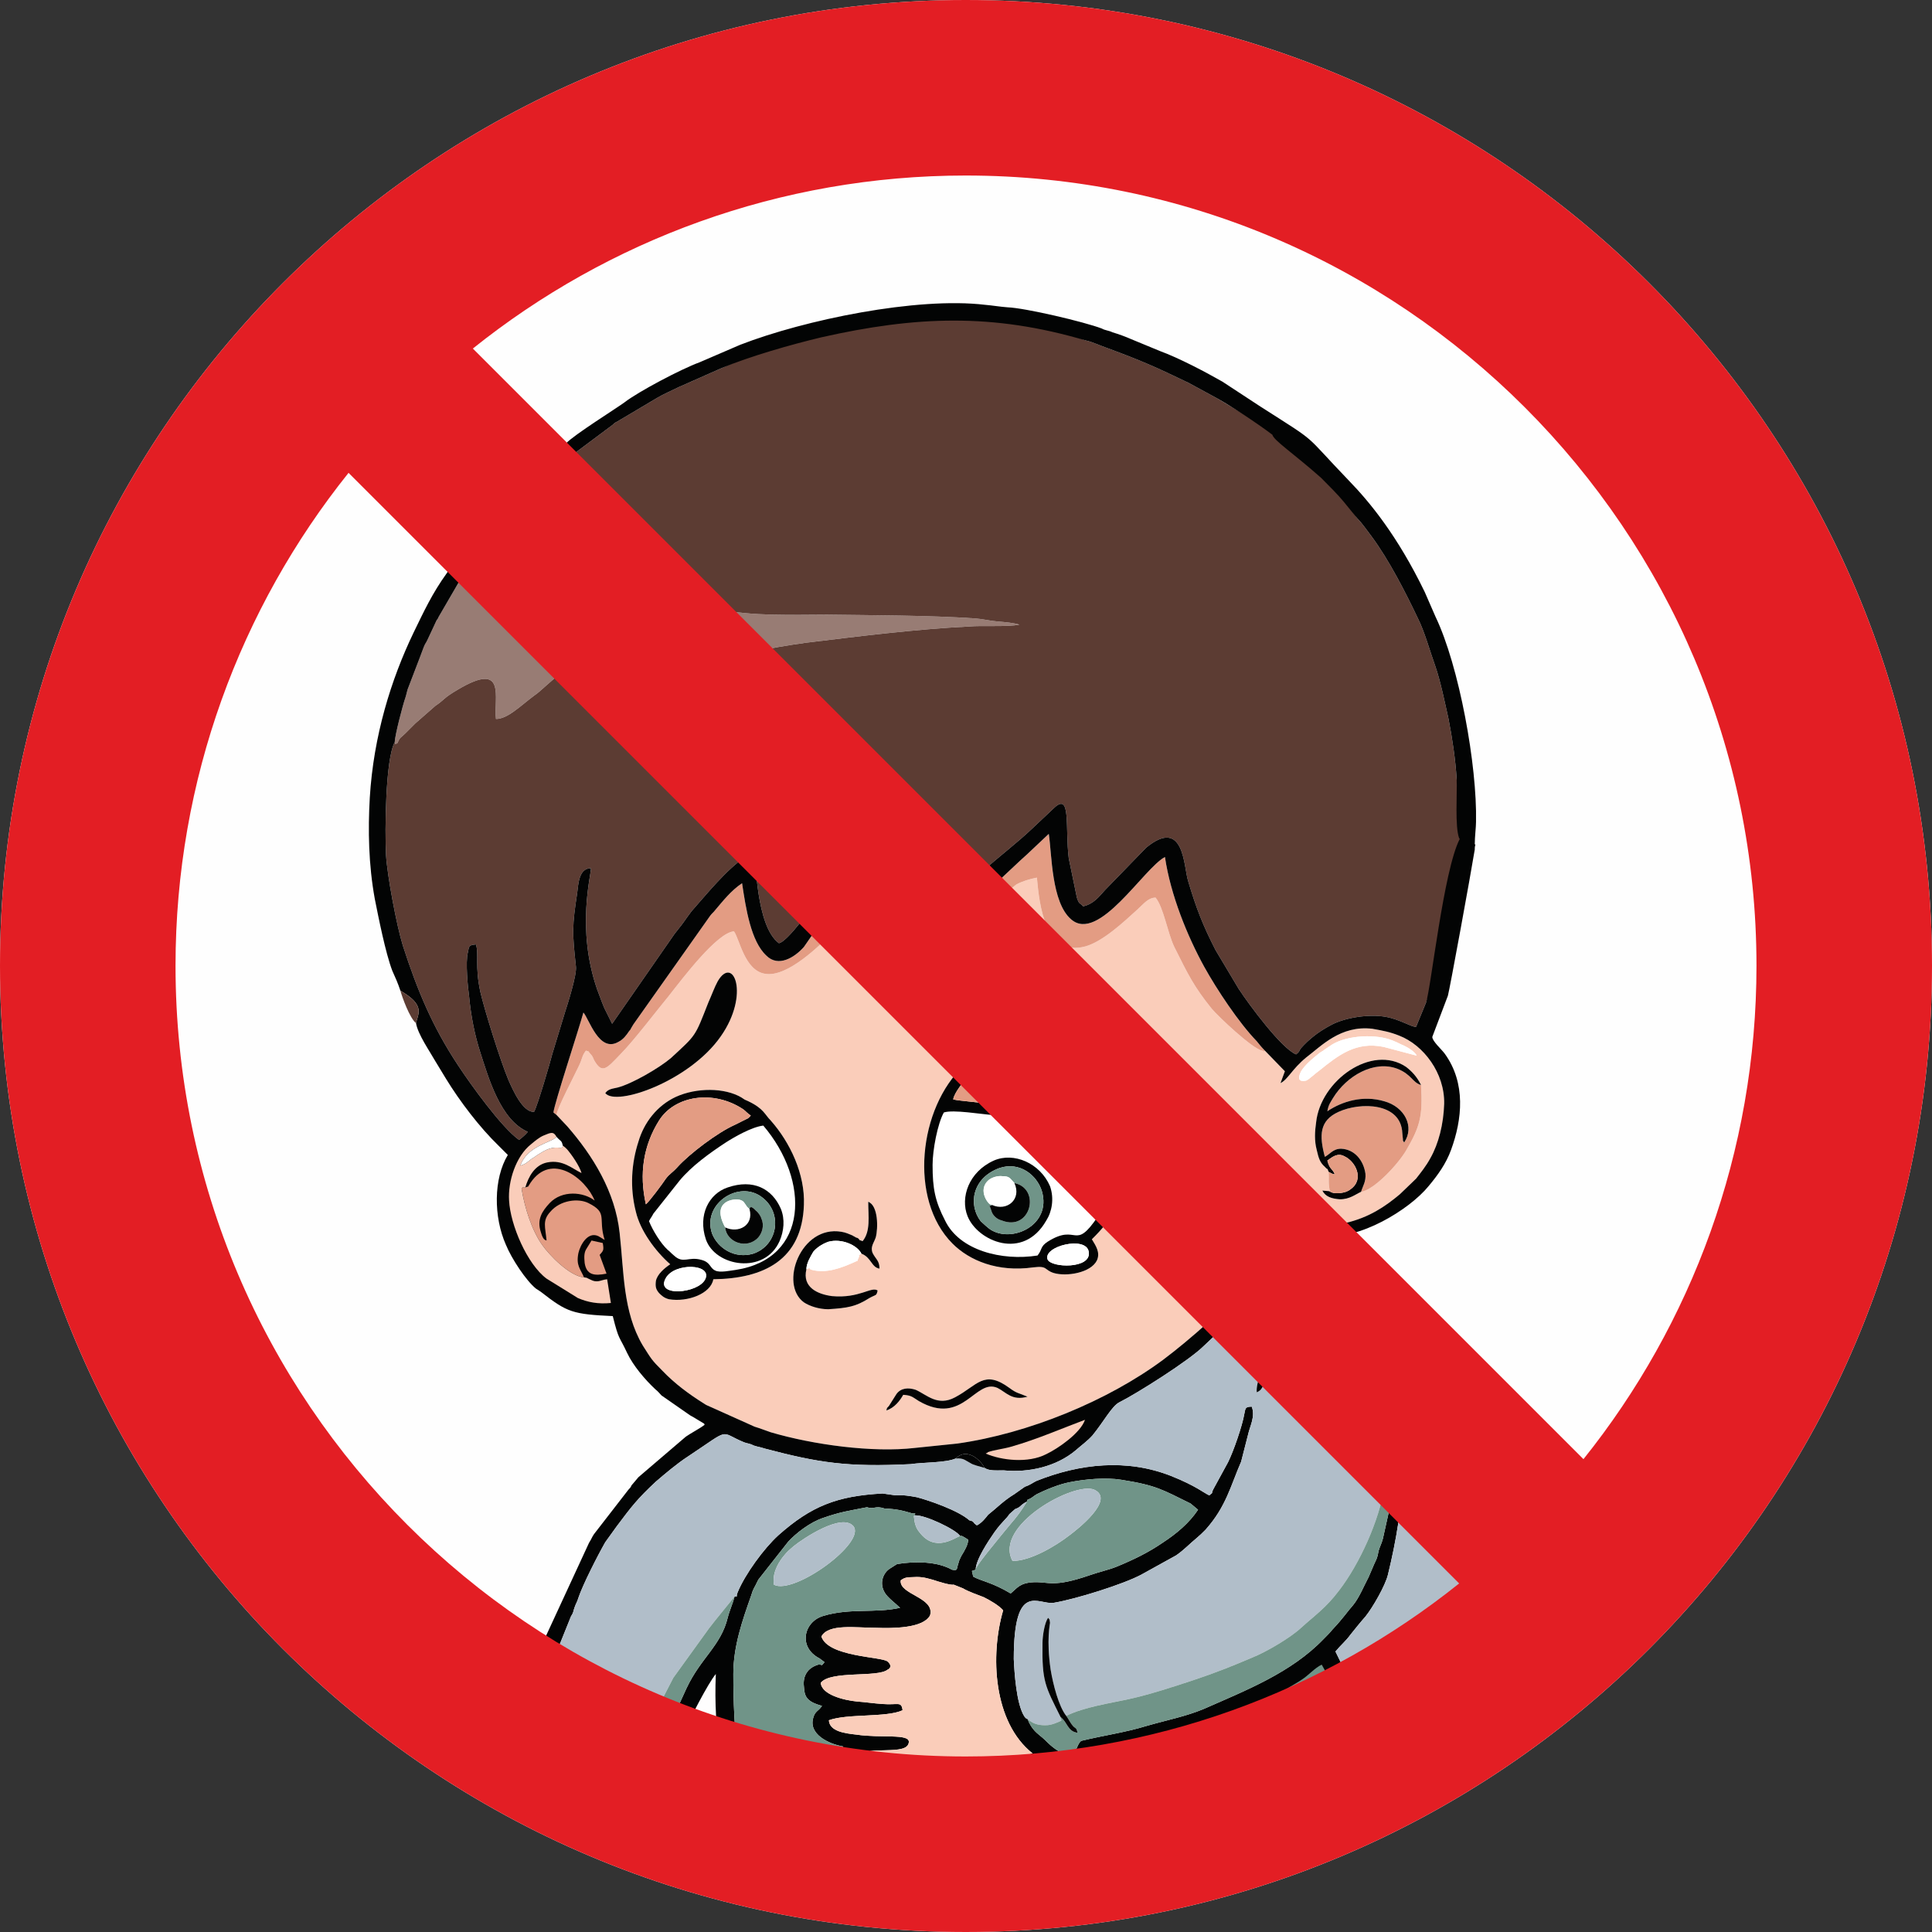 <?xml version="1.0" encoding="UTF-8"?>
<!DOCTYPE svg PUBLIC "-//W3C//DTD SVG 1.1//EN" "http://www.w3.org/Graphics/SVG/1.1/DTD/svg11.dtd">
<!-- Creator: CorelDRAW X8 -->
<svg xmlns="http://www.w3.org/2000/svg" xml:space="preserve" width="188.288mm" height="188.288mm" version="1.1" style="shape-rendering:geometricPrecision; text-rendering:geometricPrecision; image-rendering:optimizeQuality; fill-rule:evenodd; clip-rule:evenodd"
viewBox="0 0 3093 3093"
 xmlns:xlink="http://www.w3.org/1999/xlink">
 <rect x="0" y="0" width="3093" height="3093" fill="#333333" stroke="none"/>
 <defs>
  <style type="text/css">
   <![CDATA[
    .fil5 {fill:#030404}
    .fil9 {fill:#4C6E63}
    .fil3 {fill:#5C3C33}
    .fil7 {fill:#709488}
    .fil2 {fill:#987C74}
    .fil6 {fill:#B1BEC9}
    .fil4 {fill:#E39C83}
    .fil1 {fill:#FACDBA}
    .fil8 {fill:white}
    .fil0 {fill:#FEFEFE;fill-rule:nonzero}
    .fil10 {fill:#E31E24;fill-rule:nonzero}
   ]]>
  </style>
 </defs>
 <g id="Capa_x0020_1">
  <path class="fil0" d="M1546 0c427,0 814,173 1094,453 280,280 453,666 453,1093 0,427 -173,814 -453,1094 -280,280 -667,453 -1094,453 -427,0 -813,-173 -1093,-453 -280,-280 -453,-667 -453,-1094 0,-427 173,-813 453,-1093 280,-280 666,-453 1093,-453z"/>
  <g id="_868873404880">
   <path class="fil1" d="M1419 2258c2,-7 0,-2 3,-6 0,0 1,-1 1,-1l12 -19c7,-10 19,-11 31,-7 18,8 35,27 63,12 36,-19 46,-45 87,-15 12,9 15,8 29,14 -25,7 -34,-7 -48,-14 -36,-16 -55,62 -126,21 -11,-7 -12,-9 -25,-10 -5,9 -14,21 -27,25zm-40 -251c-8,5 -1,0 -5,8 -4,8 3,1 -5,5 -22,10 -46,19 -69,13 -8,-2 1,-5 -9,-1 -7,29 18,40 41,43 44,4 63,-16 73,-9 -2,9 -2,6 -13,12 -22,14 -35,16 -66,18 -15,0 -30,-5 -39,-11 -40,-29 -5,-124 60,-113 7,1 13,4 18,6 1,1 4,2 5,3l3 1c7,5 -3,1 8,5 13,-16 9,-39 9,-63 16,6 16,42 12,57 -3,9 -9,15 -5,25 5,10 11,12 11,25 -13,-2 -13,-18 -29,-24zm369 -23c6,10 14,21 8,34 -10,20 -49,26 -69,20 -16,-5 -9,-12 -33,-9 -57,8 -102,-11 -129,-38 -71,-71 -54,-218 18,-285 68,-65 168,-48 214,16 26,37 47,87 43,143 -2,25 -6,49 -15,68 -11,24 -20,34 -37,51zm-675 40c-24,-21 -48,-54 -55,-84 -10,-39 -7,-78 4,-112 9,-31 30,-58 60,-72 33,-15 78,-15 105,1 6,4 4,3 11,6 25,12 26,21 36,31 31,35 55,86 53,135 -3,88 -64,118 -145,119 -4,23 -41,37 -71,32 -8,-2 -12,-6 -16,-10 -5,-6 -6,-10 -5,-19 2,-11 14,-21 23,-27zm1106 -116c-9,4 -18,12 -34,12 -13,-1 -23,-4 -28,-14l11 1c5,-1 3,-2 1,0 -3,-15 -1,-18 -2,-31 -4,-10 1,0 -6,-8 -8,-7 -10,-14 -13,-27 -4,-15 -3,-30 -1,-44 7,-67 89,-126 144,-89 9,7 17,15 24,29 3,51 -2,67 -24,105 -13,22 -51,63 -72,66zm36 -232c-44,-9 -72,13 -103,38 -6,4 -16,14 -21,16 -15,3 -12,-7 -8,-15 6,-10 19,-21 28,-28 3,-3 7,-4 10,-7l12 -8c25,-15 71,-17 97,-6 5,2 7,3 13,6 8,3 22,11 25,18l-53 -14zm-576 -71c16,10 55,22 77,23 16,1 30,4 46,3 16,0 34,-5 50,-5 -1,10 -2,10 -12,15 -25,12 -41,15 -70,16 -30,2 -61,-3 -88,-10 -27,-7 -45,-18 -67,-35 -17,-12 -40,-39 -46,-60 -6,-20 8,-25 23,-17 20,10 47,47 87,70zm-670 145c5,-7 12,-7 20,-9 23,-6 66,-31 85,-47 41,-38 38,-33 60,-89 5,-11 10,-25 15,-34 25,-43 52,21 5,88 -50,72 -168,113 -185,91zm-78 35l17 18c41,47 77,105 84,171 7,62 5,126 37,180 14,22 14,23 31,40 20,21 43,38 67,53 4,3 8,4 12,6l69 31c10,3 17,6 26,9 68,20 163,33 231,25l68 -7c113,-16 240,-68 329,-134 40,-30 109,-89 141,-133 19,-26 42,-54 55,-84 2,-4 2,-5 3,-10l3 -7c0,-1 0,-1 0,-2 27,18 44,29 90,17 38,-9 63,-26 87,-46l26 -25c7,-9 16,-20 23,-33 13,-23 21,-54 22,-87 1,-49 -33,-94 -72,-109 -15,-6 -26,-8 -43,-11 -51,-6 -82,28 -106,46 -23,19 -29,35 -41,41l7 -19 -32 -33c-5,4 1,1 -4,0 -15,-2 -70,-54 -81,-67 -29,-36 -38,-55 -60,-99 -11,-23 -17,-63 -30,-79 -12,0 -20,11 -29,19 -22,20 -55,51 -83,59 -65,18 -74,-66 -78,-110 -11,2 -24,6 -33,11 -4,3 -7,6 -11,8 -34,23 -86,86 -128,82 -22,-3 -20,-5 -22,-9 12,-16 17,-5 35,-2 6,-8 5,-1 6,-12 -8,2 -16,4 -23,4 -13,1 -10,-2 -18,-3 -8,0 3,3 -14,8 -2,-4 -2,-5 -4,-9 -11,-20 3,-7 0,-23l1 -3c-13,3 1,4 -13,5l-9 -64c-20,11 -69,68 -91,92 -23,23 -75,75 -111,69 -33,-5 -41,-56 -50,-68 -27,2 -82,75 -104,103 -19,23 -57,73 -78,94 -22,23 -29,32 -42,9 -2,-5 -3,-7 -6,-10 -5,-6 -1,-3 -7,-5 -7,9 -5,12 -12,26 -6,13 -35,68 -35,77z"/>
   <path class="fil2" d="M632 1188c2,3 -2,4 4,2 5,-11 5,-8 13,-16 6,-6 9,-9 16,-16l32 -28c15,-10 12,-12 36,-26 79,-47 57,14 61,47 19,0 39,-21 62,-38 7,-4 32,-29 49,-41 23,-15 50,-33 66,-19 13,10 10,19 11,21 3,9 -2,-3 5,6 4,8 10,26 14,37 15,-1 21,-7 31,-14 11,-7 15,-11 26,-18 25,-15 35,-22 66,-27 56,-9 108,-21 166,-29 82,-10 178,-22 261,-26 23,-2 60,1 81,-3 -10,-3 -22,-4 -34,-5 -13,-1 -24,-4 -37,-5 -75,-5 -163,-5 -237,-6 -53,0 -122,3 -173,-9 -10,-2 -26,-17 -50,3 -30,26 -40,58 -69,27 -18,-19 -22,-37 -64,-48 -26,-6 -72,10 -94,21 -9,5 -16,12 -29,7 -26,-13 2,-118 8,-133 9,-22 33,-96 54,-111l-5 -1c-3,2 -7,5 -12,9l-18 16c-43,36 -95,105 -127,149l-43 74c0,1 -2,4 -3,5l-14 30c-3,7 -4,6 -7,14 -2,6 -4,10 -6,16l-18 47c-2,4 -3,11 -5,17 -4,11 -17,61 -17,71z"/>
   <path class="fil3" d="M2332 1247c-2,-32 -7,-65 -13,-96 -6,-27 -13,-61 -21,-84 -9,-25 -17,-55 -28,-77 -20,-42 -46,-93 -74,-131 -7,-9 -15,-21 -23,-29l-23 -33c-102,-106 -32,-58 -201,-159l-46 -25c-52,-25 -74,-35 -131,-56 -9,-3 -24,-10 -34,-12 -180,-70 -399,-39 -582,44l-70 31c-12,6 -24,11 -34,17l-64 38c-4,2 -4,2 -7,5l-75 56c-4,3 -2,1 -4,4l5 1c-21,15 -45,89 -54,111 -6,15 -34,120 -8,133 13,5 20,-2 29,-7 22,-11 68,-27 94,-21 42,11 46,29 64,48 29,31 39,-1 69,-27 24,-20 40,-5 50,-3 51,12 120,9 173,9 74,1 162,1 237,6 13,1 24,4 37,5 12,1 24,2 34,5 -21,4 -58,1 -81,3 -83,4 -179,16 -261,26 -58,8 -110,20 -166,29 -31,5 -41,12 -66,27 -11,7 -15,11 -26,18 -10,7 -16,13 -31,14 -4,-11 -10,-29 -14,-37 -7,-9 -2,3 -5,-6 -1,-2 2,-11 -11,-21 -16,-14 -43,4 -66,19 -17,12 -42,37 -49,41 -23,17 -43,38 -62,38 -4,-33 18,-94 -61,-47 -24,14 -21,16 -36,26l-32 28c-7,7 -10,10 -16,16 -8,8 -8,5 -13,16 -6,2 -2,1 -4,-2 -15,27 -16,142 -14,181 2,33 17,113 27,145 23,71 47,129 88,191 21,32 70,100 98,120 4,-3 11,-9 14,-13 -44,-19 -63,-87 -76,-127 -9,-28 -15,-58 -18,-90 -2,-14 -6,-55 -2,-70 2,-11 2,-12 13,-13 5,16 -2,34 7,76 7,30 32,110 45,141 7,16 23,52 41,51 5,-8 27,-83 29,-92l21 -69c3,-9 19,-59 17,-72 -6,-55 -6,-64 2,-117 2,-16 3,-40 22,-40 1,9 -24,96 10,194 15,40 8,22 24,55l100 -144c6,-8 9,-11 14,-18 4,-6 8,-11 13,-18 23,-26 56,-67 86,-87 7,-6 4,-5 15,-5 2,6 2,116 39,143 17,-3 72,-84 86,-107 8,-13 46,-67 59,-79 9,-10 50,-51 69,-43 6,10 -1,57 0,74 0,14 1,28 3,42 0,3 -7,31 0,44 7,17 29,20 33,23 6,5 10,7 13,14 3,-2 4,-2 8,-4 0,-1 2,-2 3,-2 6,-4 0,1 4,-4 -17,-27 14,-32 48,-73 23,-21 56,-46 80,-69l35 -33c27,-25 17,32 23,81l13 63c4,12 4,7 10,14 17,-4 25,-15 35,-26l66 -68c61,-50 60,31 67,53 13,44 24,72 44,111l37 62c17,26 69,96 92,105 6,-5 4,-4 7,-9 14,-16 30,-28 49,-38 22,-12 61,-18 88,-13 22,4 40,16 48,16l16 -39c104,-301 64,-118 49,-358z"/>
   <path class="fil4" d="M1460 1478c0,-1 -1,-3 -4,-6 0,-2 -3,-6 -3,-7 -3,-4 -1,-21 -4,-23 1,4 0,6 -2,7l-2 -9c-13,-83 -7,-37 -11,-117 -18,7 -42,44 -52,56l-95 137c-15,17 -41,33 -60,14 -25,-23 -33,-76 -39,-116 -18,12 -31,29 -43,43 -3,4 -5,5 -8,9l-123 174c-2,3 -1,2 -3,5 -3,6 -1,2 -4,6 -4,6 -9,13 -17,17 -31,18 -47,-37 -56,-47 -8,29 -46,144 -48,160l5 4c0,-9 29,-64 35,-77 7,-14 5,-17 12,-26 6,2 2,-1 7,5 3,3 4,5 6,10 13,23 20,14 42,-9 21,-21 59,-71 78,-94 22,-28 77,-101 104,-103 9,12 17,63 50,68 36,6 88,-46 111,-69 22,-24 71,-81 91,-92l9 64 1 0c0,1 1,2 2,4 2,3 10,30 13,29 4,6 13,12 32,14 41,4 98,-62 132,-85 4,-2 7,-5 11,-8 9,-5 22,-9 33,-11 4,44 13,128 78,110 28,-8 61,-39 83,-59 9,-8 17,-19 29,-19 13,16 19,56 30,79 22,44 31,63 60,99 11,13 66,65 81,67 5,1 -1,4 4,0 -5,-5 -9,-10 -13,-15 -29,-30 -64,-83 -84,-119 -27,-49 -54,-115 -63,-176 -34,18 -106,138 -150,100 -32,-27 -31,-105 -36,-137l-35 33c-23,20 -92,90 -119,100 -4,5 2,0 -4,4 -1,0 -3,1 -3,2 -4,2 -5,2 -8,4l-13 -9 -3 8c-1,11 -3,-7 -9,1 -13,-2 -18,-4 -25,0z"/>
   <path class="fil5" d="M1482 1456c8,-1 27,0 22,-6l69 -55c23,-21 56,-46 80,-69l35 -33c27,-25 17,32 23,81l13 63c4,12 4,7 10,14 17,-4 25,-15 35,-26l66 -68c61,-50 60,31 67,53 13,44 24,72 44,111l37 62c17,26 69,96 92,105 6,-5 4,-4 7,-9 14,-16 30,-28 49,-38 22,-12 61,-18 88,-13 22,4 40,16 48,16l16 -39c8,-23 28,-212 54,-262l-1 -1c-7,-19 -3,-71 -4,-95 -2,-32 -7,-65 -13,-96 -6,-27 -13,-61 -21,-84 -9,-25 -17,-55 -28,-77 -20,-42 -46,-93 -74,-131 -7,-9 -15,-21 -23,-29l-22 -27c-9,-11 -25,-27 -36,-38 -44,-39 -76,-60 -78,-69 -25,-19 -68,-47 -88,-58l-46 -25c-52,-25 -74,-35 -131,-56 -9,-3 -24,-10 -34,-12 -149,-44 -272,-39 -423,-5 -50,12 -113,30 -159,49l-70 31c-12,6 -24,11 -34,17l-64 38c-4,2 -4,2 -7,5l-75 56c-4,3 -2,1 -4,4 -3,2 -7,5 -12,9l-18 16c-43,36 -95,105 -127,149l-43 74c0,1 -2,4 -3,5l-14 30c-3,7 -4,6 -7,14 -2,6 -4,10 -6,16l-18 47c-2,4 -3,11 -5,17 -4,11 -17,61 -17,71 -15,27 -16,142 -14,181 2,33 17,113 27,145 23,71 47,129 88,191 21,32 70,100 98,120 4,-3 11,-9 14,-13 -44,-19 -63,-87 -76,-127 -9,-28 -15,-58 -18,-90 -2,-14 -6,-55 -2,-70 2,-11 2,-12 13,-13 5,16 -2,34 7,76 7,30 32,110 45,141 7,16 23,52 41,51 5,-8 27,-83 29,-92l21 -69c3,-9 19,-59 17,-72 -6,-55 -6,-64 2,-117 2,-16 3,-40 22,-40 1,9 -24,96 10,194 15,40 8,22 24,55l100 -144c6,-8 9,-11 14,-18 4,-6 8,-11 13,-18 23,-26 56,-67 86,-87 7,-6 4,-5 15,-5 2,6 2,116 39,143 17,-3 72,-84 86,-107 8,-13 46,-67 59,-79 9,-10 50,-51 69,-43 6,10 -1,57 0,74 0,14 1,28 3,42 1,6 3,16 4,21 0,13 -10,19 7,27l5 7c1,1 2,3 2,4zm839 898c2,8 1,5 4,8l3 18c2,12 2,22 6,30 1,9 20,99 24,134 6,46 8,99 15,143 2,13 17,28 16,44 8,-5 17,-10 25,-15 -1,-7 -4,-14 -6,-20 -13,-29 -9,-27 -12,-69 -2,-24 -5,-48 -8,-72 -6,-44 -15,-90 -23,-134 -1,-5 -2,-9 -3,-15 -1,-4 -1,-5 -3,-9 -2,-5 -1,-2 -3,-5l-9 -43 -5 -16c-21,-68 -39,-109 -69,-169 -9,-18 -19,-32 -29,-47 -17,-28 -48,-61 -72,-79 -43,-33 -42,-28 -95,-52 3,-10 5,-7 7,-18 12,4 9,7 36,10 55,8 136,-41 167,-79 15,-18 28,-36 36,-58 18,-49 24,-107 -10,-154 -5,-7 -20,-20 -20,-27l25 -66c3,-11 36,-191 43,-234l0 0c0,0 0,-1 0,-2 0,-3 1,-5 1,-6 -1,0 -1,0 -1,-1 0,-11 2,-27 2,-35 2,-90 -27,-250 -65,-329l-17 -39c-44,-91 -89,-145 -121,-178 -77,-80 -45,-57 -142,-119l-61 -40c-28,-16 -70,-38 -100,-49l-46 -19c-9,-4 -20,-8 -30,-11 -6,-3 -12,-3 -17,-6 -29,-11 -123,-33 -151,-34 -13,-1 -24,-3 -36,-4 -109,-13 -289,24 -392,64l-65 28c-30,11 -98,47 -120,64 -12,9 -81,52 -94,66 -4,5 -6,5 -12,10l-113 109c-31,35 -43,55 -66,89 -23,32 -36,60 -53,95 -36,75 -64,165 -70,264 -3,52 -2,107 8,162 6,30 17,86 28,115 5,11 9,20 13,32 7,4 19,12 24,19 10,13 3,23 1,33 3,18 22,45 31,61l17 28c22,36 54,78 84,107l15 15c-23,38 -23,99 -3,144 9,22 32,57 48,70 5,3 6,4 9,6 41,32 50,35 114,38 10,40 10,31 23,59 10,21 29,43 45,58 5,4 7,7 10,10l46 32c4,2 7,4 12,7l10 6c0,0 1,1 1,2 -6,5 -23,14 -30,19l-76 65c-4,5 -6,7 -11,13 -1,3 -3,5 -5,7l-55 71c-4,6 -3,6 -8,14l-86 186c-2,7 -4,7 -6,16l-16 42c-1,0 -1,1 -1,1 -4,9 -34,12 -45,44 -1,4 -3,6 -4,8 99,53 193,95 285,128 9,-8 14,-19 14,-37 0,-12 -6,-33 -4,-42l16 -44c6,-16 38,-78 50,-92 -4,96 11,158 33,248l1 2c9,3 19,6 29,8 -28,-84 -35,-171 -35,-258 0,-45 15,-87 28,-124 5,-16 4,-10 12,-27l48 -61c13,-14 35,-31 56,-38 29,-10 40,-11 70,-17 11,4 13,-3 28,2 20,1 28,3 45,8 7,0 3,-1 4,3 16,-1 66,23 72,33l3 0c4,2 7,4 10,6 0,8 -6,18 -11,26 -3,7 -3,5 -5,13 -3,8 0,11 -10,9 -23,-13 -58,-14 -88,-9l-11 7c-10,6 -18,22 -9,38 4,8 19,19 25,25 -40,9 -80,0 -123,13 -31,9 -41,50 -6,68l8 6c-6,8 -3,3 -10,4 -17,5 -25,18 -23,35 1,15 3,24 29,31 -6,9 -11,8 -14,19 -8,26 24,42 48,46 -3,4 -23,28 2,42l14 8c19,8 47,13 70,14 18,0 86,-4 96,-2 4,36 14,87 21,126 250,-1 490,-74 746,-206 -35,7 -80,11 -94,3l-67 -137c9,-11 16,-16 24,-27 8,-10 16,-20 24,-29 12,-15 32,-50 36,-67 13,-53 23,-111 25,-171l-12 -1c-1,8 -3,15 -4,23 -4,20 1,12 -7,46l-10 45c-2,8 -5,13 -7,20 -2,12 -3,12 -7,21l-9 21c-7,13 -15,33 -25,45 -9,10 -15,20 -33,39 -3,4 -10,11 -14,15 -52,54 -124,82 -192,112 -29,12 -56,17 -91,27 -36,11 -68,15 -105,24 -10,7 -6,35 -37,16 -13,-8 -21,-18 -25,-21 -8,-7 -17,-12 -24,-30 -2,-1 -2,0 -5,-4 -13,-20 -16,-71 -17,-92 0,-127 40,-86 64,-90 36,-6 112,-30 140,-45l56 -31c13,-9 21,-18 32,-27 6,-5 9,-8 15,-14 33,-37 40,-70 57,-109l11 -43c3,-14 12,-29 6,-45 -11,0 -10,3 -12,12 -3,18 -17,59 -26,77l-24 44c-4,9 2,2 -6,9 -9,-4 -21,-15 -61,-31 -71,-28 -146,-20 -216,8 -6,3 -11,7 -18,9l-17 12c-18,11 -28,22 -42,33 -4,5 -10,13 -18,17 -8,-5 -3,-6 -12,-8 -18,-16 -65,-32 -84,-37 -11,-2 -22,-4 -34,-3l-21 -3c-73,4 -114,20 -167,67 -23,21 -53,62 -65,91 -4,10 2,6 -5,7 -3,12 -8,22 -11,34 -11,45 -43,64 -66,113l-38 83c-3,9 0,2 -4,6 -3,-2 -1,-1 -4,-3l-8 -7c-5,-2 -7,-4 -13,-7l-5 2 2 8c10,3 11,8 17,18 6,8 9,13 13,25 3,12 7,36 -1,46 -3,3 -7,6 -12,8 -1,0 -1,-1 -1,-1 0,0 -1,-1 -1,-2l-11 -25c-4,-9 4,2 -3,-12 -2,-5 -4,-8 -7,-15 -8,-5 -31,-46 -83,-63 -32,-11 -78,-10 -111,-4 -19,4 -13,1 -15,1 4,-11 0,-3 8,-10 16,-17 43,-23 64,-22 11,0 20,2 31,0 -6,-9 -10,-9 -22,-12 -14,-5 -15,-2 -21,-3 -10,-1 -5,-1 -8,-3 1,-6 8,-24 11,-31l37 -92c5,-8 3,-7 6,-15 2,-6 4,-8 6,-15 7,-21 31,-68 43,-89l18 -25c24,-32 33,-44 63,-72 14,-12 34,-29 51,-40 71,-47 49,-40 90,-23 5,2 10,2 15,5 9,3 9,2 18,5 87,23 133,30 234,25 19,-3 56,-2 72,-9 20,-20 43,7 46,15 8,5 17,4 31,4 40,4 84,-6 115,-32 9,-8 19,-15 27,-24 18,-22 31,-47 43,-53 28,-14 112,-67 135,-90l90 -85c8,-10 36,-42 40,-56 15,0 41,11 53,17 5,2 6,3 11,5 5,3 7,3 13,6l32 23c13,9 27,25 38,36 52,57 98,175 117,253zm-879 176c4,-3 8,-5 16,-5 15,-1 21,0 35,4 9,3 28,9 34,8l15 6c6,4 25,11 33,14 10,5 24,13 31,21 -21,72 -16,179 47,229 -50,15 -208,44 -262,23 -26,-10 -23,-6 -24,-18 24,-19 86,0 88,-23 1,-14 -44,-6 -84,-12 -18,-2 -43,-5 -44,-23 30,-11 92,-4 118,-16 -2,-15 -7,-8 -32,-10 -15,-1 -27,-3 -41,-4 -21,-2 -57,-11 -58,-30 16,-20 91,-8 107,-21 0,0 10,-4 0,-13 -9,-8 -95,-7 -106,-40 11,-21 55,-14 87,-14 27,1 76,1 87,-20 8,-29 -50,-33 -47,-56zm116 -6l-2 -9 6 -2c0,-16 21,-47 30,-60 13,-18 19,-21 24,-29l9 -8c11,-4 7,-6 19,-12l1 -3c8,-3 8,-5 15,-9 14,-7 36,-16 52,-19 25,-5 58,-8 83,-4 57,9 66,16 111,38l12 10c-14,21 -34,38 -57,53 -22,15 -44,26 -73,38 -12,5 -30,9 -44,14 -58,20 -65,10 -89,11 -23,1 -27,10 -37,18 -30,-18 -48,-20 -60,-27zm-25 -213l-68 7c-68,8 -163,-5 -231,-25 -9,-3 -16,-6 -26,-9l-69 -31c-4,-2 -8,-3 -12,-6 -24,-15 -47,-32 -67,-53 -17,-17 -17,-18 -31,-40 -32,-54 -30,-118 -37,-180 -7,-66 -43,-124 -84,-171l-17 -18 -5 -4c2,-16 40,-131 48,-160 9,10 25,65 56,47 8,-4 13,-11 17,-17 3,-4 1,0 4,-6 2,-3 1,-2 3,-5l123 -174c3,-4 5,-5 8,-9 12,-14 25,-31 43,-43 6,40 14,93 39,116 19,19 45,3 60,-14l95 -137c10,-12 34,-49 52,-56 4,80 -2,34 11,117l4 17c-1,4 1,4 4,8 0,1 3,5 3,7 6,8 4,5 10,12 8,1 5,4 18,3 16,3 26,-4 41,-19 27,-10 96,-80 119,-100l35 -33c5,32 4,110 36,137 44,38 116,-82 150,-100 9,61 36,127 63,176 20,36 55,89 84,119 4,5 8,10 13,15l32 33 -7 19c12,-6 18,-22 41,-41 24,-18 55,-52 106,-46 17,3 28,5 43,11 39,15 73,60 72,109 -1,33 -9,64 -22,87 -7,13 -16,24 -23,33l-26 25c-24,20 -49,37 -87,46 -46,12 -63,1 -90,-17 0,1 0,1 0,2l-3 7c-1,5 -1,6 -3,10 -13,30 -36,58 -55,84 -32,44 -101,103 -141,133 -89,66 -216,118 -329,134z"/>
   <path class="fil6" d="M1607 2354c-14,0 -23,1 -31,-4 -9,-3 -17,-4 -23,-8 -8,-4 -10,-8 -23,-7 -16,7 -53,6 -72,9 -101,5 -147,-2 -234,-25 -9,-3 -9,-2 -18,-5 -5,-3 -10,-3 -15,-5 -41,-17 -19,-24 -90,23 -17,11 -37,28 -51,40 -30,28 -39,40 -63,72l-18 25c-12,21 -36,68 -43,89 -2,7 -4,9 -6,15 -3,8 -1,7 -6,15l-37 92c-3,7 -10,25 -11,31 3,2 -2,2 8,3 6,1 7,-2 21,3 12,3 16,3 22,12 -11,2 -20,0 -31,0 -21,-1 -48,5 -64,22 -8,7 -4,-1 -8,10 2,0 -4,3 15,-1 33,-6 79,-7 111,4 52,17 75,58 83,63 7,0 4,1 9,-3 3,-2 6,-7 6,-11 1,-11 -4,-20 -9,-28l-2 -8 5 -2 46 -89 57 -79c13,-17 25,-31 41,-51 7,-1 1,3 5,-7 12,-29 42,-70 65,-91 53,-47 94,-63 167,-67l21 3c12,-1 23,1 34,3 19,5 66,21 84,37 9,2 4,3 12,8 8,-4 14,-12 18,-17 14,-11 24,-22 42,-33l17 -12c7,-2 12,-6 18,-9 70,-28 145,-36 216,-8 40,16 52,27 61,31 8,-7 2,0 6,-9l24 -44c9,-18 23,-59 26,-77 2,-9 1,-12 12,-12 6,16 -3,31 -6,45l-11 43c-17,39 -24,72 -57,109 -6,6 -9,9 -15,14 -11,9 -19,18 -32,27l-56 31c-28,15 -104,39 -140,45 -24,4 -64,-37 -64,90 1,21 4,72 17,92 3,4 3,3 5,4 8,7 16,10 28,10 7,0 10,-1 16,-3 14,-6 10,-3 9,-10 -25,-50 -30,-57 -29,-119 0,-10 3,-32 9,-40 3,4 2,1 3,8 0,2 -6,27 1,75 4,24 13,59 25,74 28,-14 69,-20 101,-27 32,-7 72,-20 102,-30 36,-12 61,-22 94,-36 25,-10 63,-33 79,-48 22,-20 40,-32 61,-60 33,-43 64,-112 72,-164 2,-10 3,-12 6,-22 3,-11 1,-14 3,-25 2,-9 4,-16 6,-24 1,-10 0,-18 2,-26 0,-37 -53,-111 -94,-127 -28,-11 -58,-11 -82,10 -4,3 -12,11 -14,14l-11 16c-2,6 -1,4 -4,10 -8,13 -7,17 -16,21 -2,-16 13,-48 21,-59 0,0 1,-2 2,-3 0,0 0,-1 1,-1l20 -20c45,-30 82,-14 118,9l12 12c18,16 12,11 25,27 20,26 53,109 34,123l2 33c-2,60 -12,118 -25,171 -4,17 -24,52 -36,67 -8,9 -16,19 -24,29 -8,11 -15,16 -24,27l67 137c14,8 59,4 94,-3 30,-15 60,-31 90,-47 1,-16 -14,-31 -16,-44 -7,-44 -9,-97 -15,-143 -4,-35 -23,-125 -24,-134 -4,-8 -4,-18 -6,-30l-3 -18c-3,-3 -2,0 -4,-8 -19,-78 -65,-196 -117,-253 -11,-11 -25,-27 -38,-36l-32 -23c-6,-3 -8,-3 -13,-6 -5,-2 -6,-3 -11,-5 -12,-6 -38,-17 -53,-17 -4,14 -32,46 -40,56l-90 85c-23,23 -107,76 -135,90 -12,6 -25,31 -43,53 -8,9 -18,16 -27,24 -31,26 -75,36 -115,32z"/>
   <path class="fil7" d="M1239 2537c-5,-29 24,-55 24,-55l8 -7c15,-12 76,-53 95,-32 22,26 -95,111 -127,94zm230 444c-6,-46 -16,-92 -33,-121 -23,-1 -51,-6 -70,-14l-14 -8c-25,-14 -5,-38 -2,-42 -24,-4 -56,-20 -48,-46 3,-11 8,-10 14,-19 -26,-7 -28,-16 -29,-31 -2,-17 6,-30 23,-35 7,-1 4,4 10,-4l-8 -6c-35,-18 -25,-59 6,-68 43,-13 83,-4 123,-13 -6,-6 -21,-17 -25,-25 -9,-16 -1,-32 9,-38l11 -7c30,-5 65,-4 88,9 10,2 7,-1 10,-9 2,-8 2,-6 5,-13 5,-8 11,-18 11,-26 -3,-2 -6,-4 -10,-6l-3 0c-9,3 -40,27 -65,-6 -6,-7 -8,-15 -9,-26l2 -1c-1,-4 3,-3 -4,-3 -17,-5 -25,-7 -45,-8 -15,-5 -17,2 -28,-2 -30,6 -41,7 -70,17 -21,7 -43,24 -56,38l-48 61c-8,17 -7,11 -12,27 -13,37 -28,79 -28,124 0,87 7,174 35,258 88,23 175,37 260,43z"/>
   <path class="fil1" d="M1012 2873c-7,-31 -34,-58 -59,-73 -17,-9 -29,-13 -51,-15 -27,-3 -53,-2 -77,3 64,33 126,61 187,85z"/>
   <path class="fil8" d="M1591 1858c32,-14 74,4 90,41 7,20 3,41 -6,55 -37,65 -110,33 -126,-7 -12,-30 2,-71 42,-89zm70 152c8,-10 4,-14 16,-22 49,-31 42,17 81,-41 3,-4 5,-5 7,-10 3,-4 10,-18 11,-24 6,-20 10,-35 8,-60l-30 -16c-33,-18 -128,-49 -165,-52 -17,-1 -63,-9 -78,-4 -10,18 -18,60 -18,84 0,38 4,58 20,89 23,48 91,65 148,56z"/>
   <path class="fil8" d="M1165 1901c41,-14 71,2 85,34 7,17 5,36 -2,52 -24,54 -103,41 -118,-3 -13,-39 5,-73 35,-83zm-126 54c6,15 19,36 30,46 4,3 5,5 10,9 15,14 23,1 44,7 15,4 13,13 22,17 7,4 25,0 33,-1 117,-18 119,-143 44,-231 -18,2 -46,18 -60,27 -26,17 -55,38 -74,61l-42 53c-3,6 -4,6 -7,12z"/>
   <path class="fil5" d="M1677 2016c-7,-21 62,-38 66,-12 5,28 -61,26 -66,12zm-16 -6c-57,9 -125,-8 -148,-56 -16,-31 -20,-51 -20,-89 0,-24 8,-66 18,-84 15,-5 61,3 78,4 37,3 132,34 165,52l30 16c2,25 -2,40 -8,60 -1,6 -8,20 -11,24 -2,5 -4,6 -7,10 -39,58 -32,10 -81,41 -12,8 -8,12 -16,22zm-135 -250c2,-11 16,-28 25,-38 33,-38 75,-59 130,-38 66,25 87,82 100,146 -13,-4 -41,-19 -55,-25 -88,-40 -184,-40 -200,-45zm222 224c17,-17 26,-27 37,-51 9,-19 13,-43 15,-68 4,-56 -17,-106 -43,-143 -46,-64 -146,-81 -214,-16 -72,67 -89,214 -18,285 27,27 72,46 129,38 24,-3 17,4 33,9 20,6 59,0 69,-20 6,-13 -2,-24 -8,-34z"/>
   <path class="fil4" d="M1526 1760c16,5 112,5 200,45 14,6 42,21 55,25 -13,-64 -34,-121 -100,-146 -55,-21 -97,0 -130,38 -9,10 -23,27 -25,38z"/>
   <path class="fil4" d="M2179 1908c21,-3 59,-44 72,-66 22,-38 27,-54 24,-105 -14,-4 -15,-17 -38,-26 -37,-14 -81,11 -103,47 -4,7 -7,10 -9,21 24,-16 57,-26 91,-16 33,9 49,41 32,66l-2 -3c0,-1 0,-2 0,-2l-1 -10c-2,-49 -67,-50 -102,-34 -31,14 -31,38 -22,72 8,-4 13,-13 26,-13 22,1 36,19 39,40 1,13 -4,19 -7,29z"/>
   <path class="fil5" d="M1129 2048c-11,23 -81,29 -63,-2 14,-25 75,-23 63,2zm-90 -93c3,-6 4,-6 7,-12l42 -53c19,-23 48,-44 74,-61 14,-9 42,-25 60,-27 75,88 73,213 -44,231 -8,1 -26,5 -33,1 -9,-4 -7,-13 -22,-17 -21,-6 -29,7 -44,-7 -5,-4 -6,-6 -10,-9 -11,-10 -24,-31 -30,-46zm-5 -27c-11,-49 -4,-94 21,-134 25,-40 87,-50 135,-18 4,3 6,6 12,10l-3 3c0,0 -2,2 -3,2l-20 10c-27,12 -72,46 -91,67 -9,10 -13,11 -19,19 -6,9 -26,36 -32,41zm39 96c-9,6 -21,16 -23,27 -1,9 0,13 5,19 4,4 8,8 16,10 30,5 67,-9 71,-32 81,-1 142,-31 145,-119 2,-49 -22,-100 -53,-135 -10,-10 -11,-19 -36,-31 -7,-3 -5,-2 -11,-6 -27,-16 -72,-16 -105,-1 -30,14 -51,41 -60,72 -11,34 -14,73 -4,112 7,30 31,63 55,84z"/>
   <path class="fil4" d="M1034 1928c6,-5 26,-32 32,-41 6,-8 10,-9 19,-19 19,-21 64,-55 91,-67l20 -10c1,0 3,-2 3,-2l3 -3c-6,-4 -8,-7 -12,-10 -48,-32 -110,-22 -135,18 -25,40 -32,85 -21,134z"/>
   <path class="fil5" d="M1812 1626c-16,0 -34,5 -50,5 -16,1 -30,-2 -46,-3 -22,-1 -61,-13 -77,-23 -40,-23 -67,-60 -87,-70 -15,-8 -29,-3 -23,17 6,21 29,48 46,60 22,17 40,28 67,35 27,7 58,12 88,10 29,-1 45,-4 70,-16 10,-5 11,-5 12,-15z"/>
   <path class="fil5" d="M969 1750c17,22 135,-19 185,-91 47,-67 20,-131 -5,-88 -5,9 -10,23 -15,34 -22,56 -19,51 -60,89 -19,16 -62,41 -85,47 -8,2 -15,2 -20,9z"/>
   <path class="fil5" d="M2127 1876c4,2 4,3 10,4 -5,-11 -8,-7 -12,-22 7,-5 16,-13 27,-7 18,8 33,37 10,53 -5,4 -10,5 -16,6 -12,1 -14,-1 -18,-3l-11 -1c5,10 15,13 28,14 16,0 25,-8 34,-12 3,-10 8,-16 7,-29 -3,-21 -17,-39 -39,-40 -13,0 -18,9 -26,13 -9,-34 -9,-58 22,-72 35,-16 100,-15 102,34l1 10c0,0 0,1 0,2l2 3c17,-25 1,-57 -32,-66 -34,-10 -67,0 -91,16 2,-11 5,-14 9,-21 22,-36 66,-61 103,-47 23,9 24,22 38,26 -7,-14 -15,-22 -24,-29 -55,-37 -137,22 -144,89 -2,14 -3,29 1,44 3,13 5,20 13,27 7,8 2,-2 6,8z"/>
   <path class="fil6" d="M1239 2537c32,17 149,-68 127,-94 -19,-21 -80,20 -95,32l-8 7c0,0 -29,26 -24,55z"/>
   <path class="fil5" d="M1291 2032c0,-10 7,-21 11,-28 5,-6 13,-12 24,-16 22,-6 47,6 53,19 16,6 16,22 29,24 0,-13 -6,-15 -11,-25 -4,-10 2,-16 5,-25 4,-15 4,-51 -12,-57 0,24 4,47 -9,63 -11,-4 -1,0 -8,-5l-3 -1c-1,-1 -4,-2 -5,-3 -5,-2 -11,-5 -18,-6 -65,-11 -100,84 -60,113 9,6 24,11 39,11 31,-2 44,-4 66,-18 11,-6 11,-3 13,-12 -10,-7 -29,13 -73,9 -23,-3 -48,-14 -41,-43z"/>
   <path class="fil5" d="M2233 2285l7 14c2,7 2,11 5,18 19,-14 -14,-97 -34,-123 -13,-16 -7,-11 -25,-27l-12 -12c-36,-23 -73,-39 -118,-9l-20 20c-1,0 -1,1 -1,1 -1,1 -2,3 -2,3 -8,11 -23,43 -21,59 9,-4 8,-8 16,-21 3,-6 2,-4 4,-10l11 -16c2,-3 10,-11 14,-14 24,-21 54,-21 82,-10 41,16 94,90 94,127z"/>
   <path class="fil7" d="M1032 2775c6,3 8,5 13,7l8 7c3,2 1,1 4,3 4,-4 1,3 4,-6l38 -83c23,-49 55,-68 66,-113 3,-12 8,-22 11,-34 -16,20 -28,34 -41,51l-57 79 -46 89z"/>
   <path class="fil5" d="M1600 1870c32,-11 60,11 68,37 16,55 -49,84 -83,61 -3,-2 -12,-10 -15,-13 -20,-26 -14,-69 30,-85zm-9 -12c-40,18 -54,59 -42,89 16,40 89,72 126,7 9,-14 13,-35 6,-55 -16,-37 -58,-55 -90,-41z"/>
   <path class="fil7" d="M1624 1894c43,9 26,78 -20,60 -8,-2 -15,-8 -17,-16 -5,-15 -3,-4 1,-9 -1,0 -2,-1 -2,-1 -1,3 -23,-22 -3,-39 5,-4 14,-7 22,-6 12,0 12,4 19,11zm-24 -24c-44,16 -50,59 -30,85 3,3 12,11 15,13 34,23 99,-6 83,-61 -8,-26 -36,-48 -68,-37z"/>
   <path class="fil5" d="M1140 1975c-16,-46 39,-84 76,-61 38,24 31,79 -10,93 -30,9 -57,-9 -66,-32zm25 -74c-30,10 -48,44 -35,83 15,44 94,57 118,3 7,-16 9,-35 2,-52 -14,-32 -44,-48 -85,-34z"/>
   <path class="fil7" d="M1200 1936c0,0 0,-9 10,2 4,3 8,9 9,13 5,11 1,23 -5,30 -18,20 -51,8 -53,-16 -23,-42 13,-47 24,-44 6,2 6,4 11,11l3 3c0,0 1,1 1,1zm-60 39c9,23 36,41 66,32 41,-14 48,-69 10,-93 -37,-23 -92,15 -76,61z"/>
   <path class="fil1" d="M1578 2327c25,11 68,16 97,1 19,-9 55,-34 62,-55 -35,13 -76,31 -118,43 -14,4 -27,5 -38,9 0,1 -1,2 -1,1 -1,0 -1,1 -2,1z"/>
   <path class="fil8" d="M2268 1690c-3,-7 -17,-15 -25,-18 -6,-3 -8,-4 -13,-6 -26,-11 -72,-9 -97,6l-12 8c-3,3 -7,4 -10,7 -9,7 -22,18 -28,28 -4,8 -7,18 8,15 5,-2 15,-12 21,-16 31,-25 59,-47 103,-38l53 14z"/>
   <path class="fil8" d="M1291 2032c10,-4 1,-1 9,1 23,6 47,-3 69,-13 8,-4 1,3 5,-5 4,-8 -3,-3 5,-8 -6,-13 -31,-25 -53,-19 -11,4 -19,10 -24,16 -4,7 -11,18 -11,28z"/>
   <path class="fil5" d="M1419 2258c13,-4 22,-16 27,-25 13,1 14,3 25,10 71,41 90,-37 126,-21 14,7 23,21 48,14 -14,-6 -17,-5 -29,-14 -41,-30 -51,-4 -87,15 -28,15 -45,-4 -63,-12 -12,-4 -24,-3 -31,7l-12 19c0,0 -1,1 -1,1 -3,4 -1,-1 -3,6z"/>
   <path class="fil4" d="M2127 1876c1,13 -1,16 2,31 2,-2 4,-1 -1,0 4,2 6,4 18,3 6,-1 11,-2 16,-6 23,-16 8,-45 -10,-53 -11,-6 -20,2 -27,7 4,15 7,11 12,22 -6,-1 -6,-2 -10,-4z"/>
   <path class="fil8" d="M1588 1929c24,11 48,-9 36,-35 -7,-7 -7,-11 -19,-11 -8,-1 -17,2 -22,6 -20,17 2,42 3,39 0,0 1,1 2,1z"/>
   <path class="fil8" d="M1129 2048c12,-25 -49,-27 -63,-2 -18,31 52,25 63,2z"/>
   <path class="fil5" d="M1588 1929c-4,5 -6,-6 -1,9 2,8 9,14 17,16 46,18 63,-51 20,-60 12,26 -12,46 -36,35z"/>
   <path class="fil7" d="M1023 2827c3,7 5,10 7,15 7,14 -1,3 3,12l11 25c0,1 1,2 1,2 0,0 0,1 1,1 5,-2 9,-5 12,-8 8,-10 4,-34 1,-46 -4,-12 -7,-17 -13,-25 -6,-10 -7,-15 -17,-18 5,8 10,17 9,28 0,4 -3,9 -6,11 -5,4 -2,3 -9,3z"/>
   <path class="fil8" d="M1161 1965c21,10 46,-3 39,-29 0,0 -1,-1 -1,-1l-3 -3c-5,-7 -5,-9 -11,-11 -11,-3 -47,2 -24,44z"/>
   <path class="fil8" d="M1677 2016c5,14 71,16 66,-12 -4,-26 -73,-9 -66,12z"/>
   <path class="fil5" d="M1161 1965c2,24 35,36 53,16 6,-7 10,-19 5,-30 -1,-4 -5,-10 -9,-13 -10,-11 -10,-2 -10,-2 7,26 -18,39 -39,29z"/>
   <path class="fil3" d="M666 1638c2,-10 9,-20 -1,-33 -5,-7 -17,-15 -24,-19 3,11 15,44 25,52z"/>
   <path class="fil5" d="M1530 2335c13,-1 15,3 23,7 6,4 14,5 23,8 -3,-8 -26,-35 -46,-15z"/>
   <path class="fil4" d="M841 1901c-5,1 -3,-2 -6,2 5,30 16,66 33,90 12,17 44,50 67,52 -6,-14 -13,-19 -9,-39 3,-13 15,-35 32,-27l10 6c-11,-35 6,-43 -26,-59 -16,-8 -45,-5 -61,14 -13,14 -8,24 -6,46 -1,-1 -5,1 -9,-13 -7,-21 2,-34 14,-47 20,-21 54,-18 72,-4 -14,-35 -69,-79 -103,-28 -6,9 -1,4 -8,7z"/>
   <path class="fil1" d="M935 2045c-23,-2 -55,-35 -67,-52 -17,-24 -28,-60 -33,-90 3,-4 1,-1 6,-2 5,-17 15,-36 35,-40 25,-5 40,10 55,17 -3,-11 -16,-30 -24,-39 -1,0 -1,-1 -1,-1l-5 -4c-1,9 -10,-4 -34,11 -7,4 -12,8 -17,11 -5,4 -9,8 -17,10 11,-32 51,-37 58,-46 -5,-9 -9,-7 -21,-2 -7,3 -14,9 -20,14 -24,19 -37,59 -35,90 2,39 29,102 60,125l50 31c16,7 33,10 53,8l-6 -38c-11,1 -15,7 -28,0 -7,-3 -2,-2 -9,-3z"/>
   <path class="fil4" d="M971 2039l-11 -30c6,-7 7,-7 5,-19l-18 -4 -8 13c-4,6 -4,13 -3,23 3,19 15,21 35,17z"/>
   <path class="fil8" d="M901 1834c-2,-9 -3,-6 -10,-14 -7,9 -47,14 -58,46 8,-2 12,-6 17,-10 5,-3 10,-7 17,-11 24,-15 33,-2 34,-11z"/>
   <path class="fil7" d="M1881 2942c-2,-22 -1,-52 -21,-97 -21,-46 -30,-29 -44,-47 -13,3 -26,6 -39,9 -33,7 -25,2 -34,15 -17,24 -39,15 -60,5 -20,5 -39,11 -61,15 -22,4 -42,9 -64,11 6,43 14,87 23,130 101,-2 200,-16 300,-41z"/>
   <path class="fil1" d="M1442 2530c-3,23 55,27 47,56 -11,21 -60,21 -87,20 -32,0 -76,-7 -87,14 11,33 97,32 106,40 10,9 0,13 0,13 -16,13 -91,1 -107,21 1,19 37,28 58,30 14,1 26,3 41,4 25,2 30,-5 32,10 -26,12 -88,5 -118,16 1,18 26,21 44,23 40,6 85,-2 84,12 -2,23 -64,4 -88,23 1,12 -2,8 24,18 54,21 212,-8 262,-23 -63,-50 -68,-157 -47,-229 -7,-8 -21,-16 -31,-21 -8,-3 -27,-10 -33,-14l-15 -6c-6,1 -25,-5 -34,-8 -14,-4 -20,-5 -35,-4 -8,0 -12,2 -16,5z"/>
   <path class="fil7" d="M2003 2814c4,7 6,12 2,19 3,11 5,41 6,70 31,-11 62,-22 93,-35 -16,-45 -36,-101 -53,-120 -7,-7 -12,-19 -20,-27l-35 15c1,19 11,63 7,78z"/>
   <path class="fil7" d="M2049 2712c5,6 4,5 8,14 3,5 6,10 9,14 25,44 23,54 40,91 3,7 8,18 12,31 24,-9 48,-20 72,-30 -1,-4 -2,-7 -3,-10 -15,-47 -48,-117 -71,-157 -11,5 -21,17 -32,24 -10,7 -27,15 -35,23zm184 99c-11,0 -22,-1 -34,-1l3 16c10,-5 21,-10 31,-15z"/>
   <path class="fil7" d="M1621 2499c-31,-57 100,-128 131,-114 34,16 -28,64 -40,73 -22,17 -62,41 -91,41zm24 -98l-1 3c-16,26 -22,30 -42,55 -2,3 -42,50 -40,54l-6 2 2 9c12,7 30,9 60,27 10,-8 14,-17 37,-18 24,-1 31,9 89,-11 14,-5 32,-9 44,-14 29,-12 51,-23 73,-38 23,-15 43,-32 57,-53l-12 -10c-45,-22 -54,-29 -111,-38 -25,-4 -58,-1 -83,4 -16,3 -38,12 -52,19 -7,4 -7,6 -15,9z"/>
   <path class="fil7" d="M1707 2747c3,4 6,10 9,14 6,8 7,3 9,13 -16,-2 -16,-17 -27,-25 1,7 5,4 -9,10 -6,2 -9,3 -16,3 -12,0 -20,-3 -28,-10 7,18 16,23 24,30 4,3 12,13 25,21 31,19 27,-9 37,-16 37,-9 69,-13 105,-24 35,-10 62,-15 91,-27 68,-30 140,-58 192,-112 4,-4 11,-11 14,-15 18,-19 24,-29 33,-39 10,-12 18,-32 25,-45l9 -21c4,-9 5,-9 7,-21 2,-7 5,-12 7,-20l10 -45c8,-34 3,-26 7,-46 1,-8 3,-15 4,-23l12 1 -2 -33c-3,-7 -3,-11 -5,-18l-7 -14c-2,8 -1,16 -2,26 -2,8 -4,15 -6,24 -2,11 0,14 -3,25 -3,10 -4,12 -6,22 -8,52 -39,121 -72,164 -21,28 -39,40 -61,60 -16,15 -54,38 -79,48 -33,14 -58,24 -94,36 -30,10 -70,23 -102,30 -32,7 -73,13 -101,27z"/>
   <path class="fil9" d="M1553 2984c-7,-39 -17,-90 -21,-126 -10,-2 -78,2 -96,2 17,29 27,75 33,121 28,2 56,3 84,3z"/>
   <path class="fil9" d="M1981 2913l-4 -107c-4,-18 -5,-39 -7,-58 -12,4 -19,9 -31,13 -5,1 -12,3 -17,4 0,0 -1,1 -2,1l-11 5c2,30 20,130 8,148l3 4c1,1 2,-1 3,8 19,-6 39,-12 58,-18z"/>
   <path class="fil9" d="M1816 2798c14,18 23,1 44,47 20,45 19,75 21,97 8,-2 17,-5 25,-7l0 -11c0,-48 -2,-98 -14,-147l-76 21z"/>
   <path class="fil6" d="M1621 2499c29,0 69,-24 91,-41 12,-9 74,-57 40,-73 -31,-14 -162,57 -131,114z"/>
   <path class="fil6" d="M1537 2459c-6,-10 -56,-34 -72,-33l-2 1c1,11 3,19 9,26 25,33 56,9 65,6z"/>
   <path class="fil5" d="M1698 2749c11,8 11,23 27,25 -2,-10 -3,-5 -9,-13 -3,-4 -6,-10 -9,-14 -12,-15 -21,-50 -25,-74 -7,-48 -1,-73 -1,-75 -1,-7 0,-4 -3,-8 -6,8 -9,30 -9,40 -1,62 4,69 29,119z"/>
   <path class="fil6" d="M1625 2416l-9 8c-5,8 -11,11 -24,29 -9,13 -30,44 -30,60 -2,-4 38,-51 40,-54 20,-25 26,-29 42,-55 -12,6 -8,8 -19,12z"/>
   <path class="fil3" d="M2005 2833c4,-7 2,-12 -2,-19l-7 5c-3,3 0,1 -4,3 6,11 2,9 13,11z"/>
  </g>
  <path class="fil10" d="M1546 0c427,0 814,173 1094,453 280,280 453,666 453,1093 0,427 -173,814 -453,1094 -280,280 -667,453 -1094,453 -427,0 -813,-173 -1093,-453 -280,-280 -453,-667 -453,-1094 0,-427 173,-813 453,-1093 280,-280 666,-453 1093,-453zm790 2535l-1778 -1778c-173,216 -277,491 -277,789 0,350 142,666 371,895 229,229 545,371 894,371 299,0 574,-104 790,-277zm-1579 -1977l1778 1778c173,-216 277,-491 277,-790 0,-349 -142,-665 -371,-894 -229,-229 -545,-371 -895,-371 -298,0 -573,104 -789,277z"/>
 </g>
</svg>
